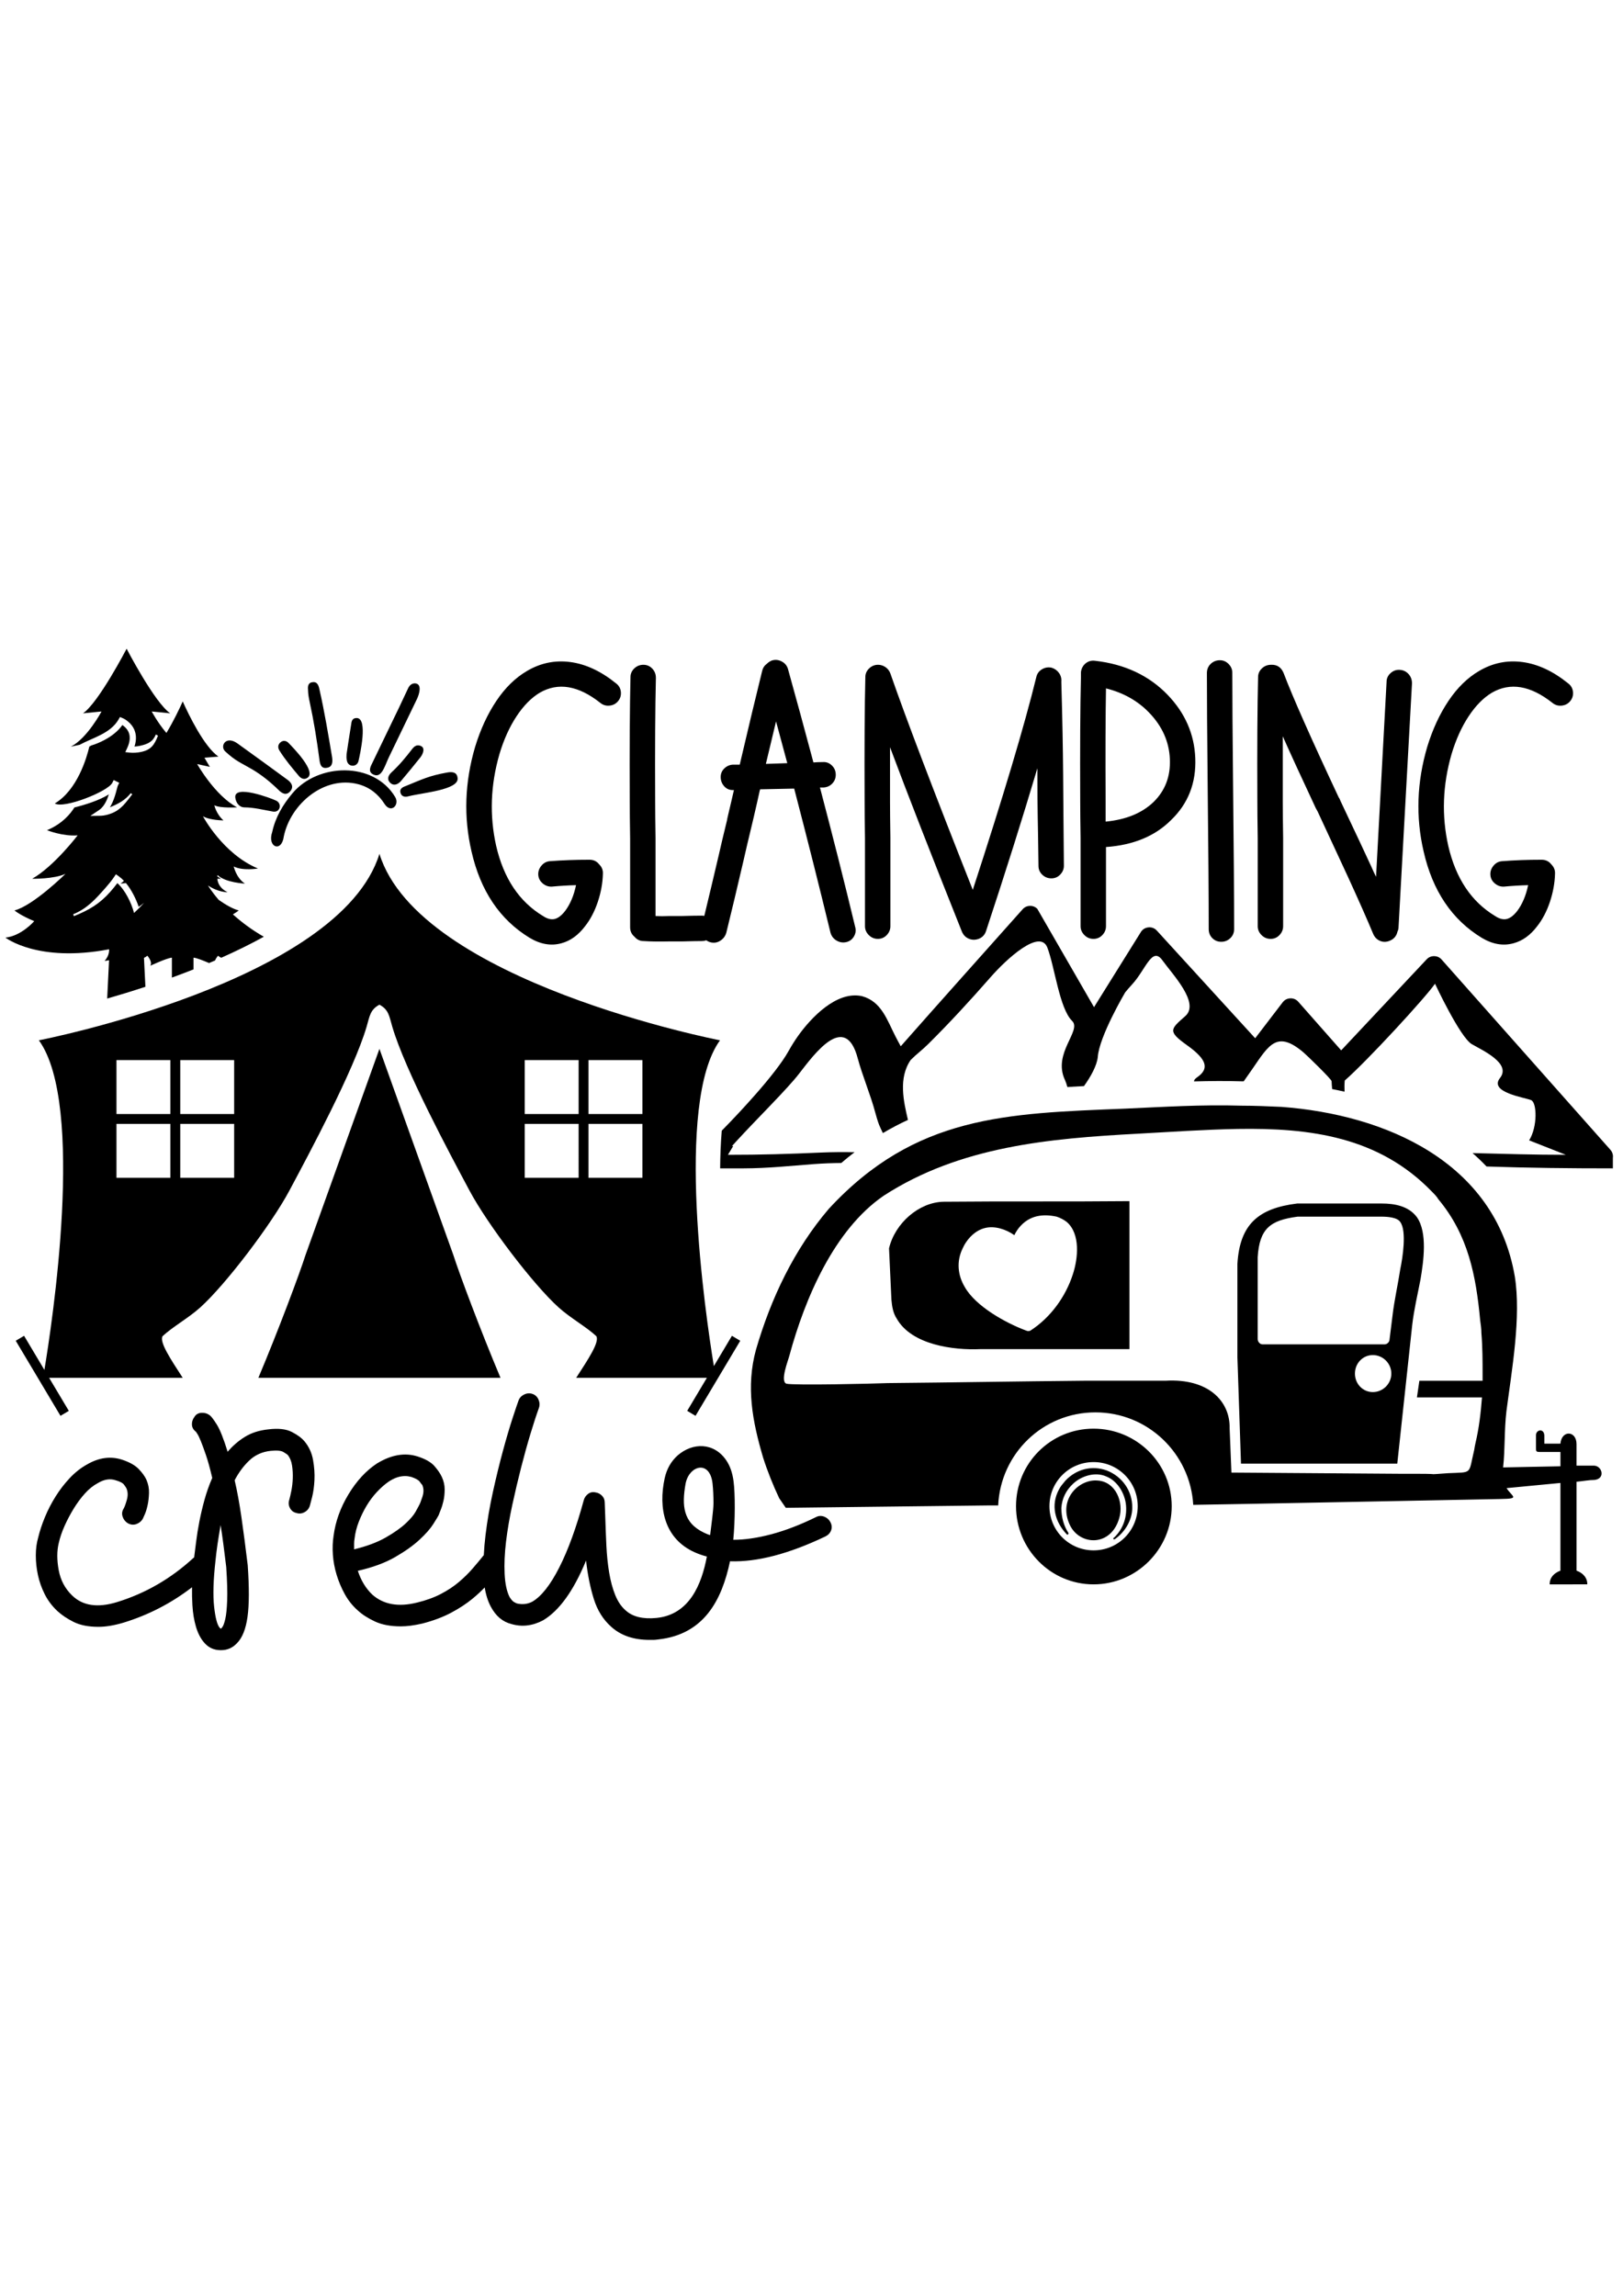 <?xml version="1.0" encoding="UTF-8"?>
<svg xmlns="http://www.w3.org/2000/svg" xmlns:xlink="http://www.w3.org/1999/xlink" version="1.1" id="katman_1" x="0px" y="0px" width="595.28px" height="841.89px" viewBox="0 0 595.28 841.89" style="enable-background:new 0 0 595.28 841.89;" xml:space="preserve"> <g> <path style="fill-rule:evenodd;clip-rule:evenodd;" d="M99.845,305.095c-1.933,5.579,3.441,7.732,4.251,1.622 c2.479-11.956,14.908-22.435,27.36-19.123c4.07,1.083,7.291,3.614,9.538,7.152c2.387,3.756,5.681,0.427,3.947-2.469 c-7.853-13.106-28.323-12.523-37.682-1.361C103.729,295.126,101.022,299.684,99.845,305.095L99.845,305.095z M154.223,277.689 c0.932-1.226,1.97-3.638-0.204-4.258c-1.257-0.395-2.158,0.34-2.875,1.274c-2.304,3-4.726,5.932-7.517,8.496 c-1.119,1.027-1.842,2.436-0.607,3.762c1.347,1.388,2.904,0.728,4.033-0.533C149.485,283.559,151.863,280.644,154.223,277.689 L154.223,277.689z M112.581,285.343c3.911-2.091-5.11-11.201-6.746-12.89c-0.848-0.922-2.111-1.042-3.03-0.171 c-0.909,0.816-0.948,1.929-0.324,2.928c2.112,3.375,4.671,6.415,7.255,9.479C110.495,285.517,111.559,285.947,112.581,285.343 L112.581,285.343z M131.476,279.133c0.558-2.418,3.597-15.788-0.653-15.828c-1.621-0.015-1.898,1.154-2.034,2.417 c-0.593,3.585-1.12,7.169-1.674,10.82c-0.064,0.748-0.065,1.519,0.09,2.221c0.164,1.16,0.914,2.003,2.137,2.032 C130.365,280.819,131.215,280.138,131.476,279.133L131.476,279.133z M101.345,293.631c-1.891-0.938-15.642-6.088-15.044-1.136 c0.215,1.778,1.395,3.563,3.35,3.577c3.489,0.025,6.908,0.91,10.308,1.508c1.008,0.222,2.033-0.076,2.487-1.105 C102.904,295.361,102.411,294.159,101.345,293.631L101.345,293.631z M167.841,285.402c-0.17-2.373-2.077-2.431-3.901-2.101 c-6.527,1.179-8.87,2.39-15.179,4.964c-1.247,0.445-2.38,1.097-1.802,2.687c0.543,1.392,1.889,1.347,3.067,1.004 C155.073,290.701,168.25,289.64,167.841,285.402L167.841,285.402z M121.811,277.698c-1.422-8.414-2.805-16.835-4.706-25.159 c-0.306-1.337-0.845-2.655-2.508-2.369c-1.743,0.22-1.733,1.713-1.614,3.02c0.041,1.405,0.281,2.766,0.58,4.136 c1.517,6.979,2.647,14.041,3.578,21.12c0.218,1.667,0.537,3.521,2.78,3.106C122.007,281.237,122.033,279.376,121.811,277.698 L121.811,277.698z M87.093,272.623c-4.247-3.049-6.59,1.004-4.459,2.955c3.898,3.57,5.419,3.96,9.699,6.454 c3.583,2.087,6.815,4.718,9.763,7.588c1.314,1.352,2.915,2.284,4.422,0.481c1.405-1.75,0.217-3.293-1.293-4.316 C99.199,281.368,93.163,276.98,87.093,272.623L87.093,272.623z M152.911,256.378c0.716-1.49,2.174-5.603-0.706-5.788 c-1.265-0.006-2.015,0.771-2.531,1.836c-1.543,3.189-2.971,6.434-4.56,9.62c-2.85,5.985-5.791,11.927-8.627,17.888 c-0.778,1.509-1.529,3.276,0.631,4.166c1.854,0.765,2.887-0.753,3.623-2.171c0.714-1.378,1.215-2.842,1.887-4.237 C146.049,270.584,149.497,263.489,152.911,256.378L152.911,256.378z"></path> <path style="fill-rule:evenodd;clip-rule:evenodd;" d="M220.196,257.761c-8.076-6.39-15.488-7.632-22.234-3.728 c-3.106,1.864-5.946,4.749-8.52,8.654c-2.574,3.905-4.66,8.521-6.257,13.846c-3.284,11.36-3.684,22.589-1.199,33.683 c2.751,11.894,8.477,20.459,17.175,25.695c1.598,1.065,3.062,1.42,4.394,1.065c1.243-0.355,2.485-1.332,3.728-2.929 c1.863-2.485,3.194-5.636,3.994-9.452c-3.107,0.088-6.036,0.266-8.788,0.532c-1.242,0.088-2.374-0.289-3.395-1.132 c-1.02-0.844-1.575-1.886-1.664-3.128c-0.088-1.243,0.289-2.375,1.132-3.396c0.843-1.021,1.886-1.575,3.128-1.665 c4.526-0.354,9.364-0.532,14.512-0.532c1.509,0,2.707,0.577,3.595,1.731c0.977,0.977,1.419,2.13,1.331,3.462 c-0.088,3.373-0.71,6.789-1.863,10.251c-1.154,3.461-2.708,6.434-4.661,8.919c-2.484,3.285-5.37,5.37-8.653,6.258 c-3.816,1.065-7.722,0.399-11.716-1.998c-10.917-6.656-18.018-17.218-21.301-31.685c-2.929-12.604-2.485-25.384,1.331-38.343 c1.953-6.39,4.549-12.005,7.789-16.842c3.239-4.837,6.99-8.498,11.25-10.983c4.971-2.929,10.274-4.016,15.91-3.262 c5.636,0.754,11.205,3.351,16.708,7.788c1.066,0.799,1.665,1.842,1.798,3.129c0.133,1.286-0.199,2.418-0.999,3.395 c-0.799,0.977-1.841,1.531-3.128,1.665C222.304,258.893,221.172,258.56,220.196,257.761L220.196,257.761z M569.407,257.761 c-8.076-6.39-15.488-7.632-22.233-3.728c-3.106,1.864-5.946,4.749-8.521,8.654c-2.574,3.905-4.659,8.521-6.257,13.846 c-3.284,11.36-3.684,22.589-1.199,33.683c2.752,11.894,8.478,20.459,17.175,25.695c1.598,1.065,3.062,1.42,4.394,1.065 c1.243-0.355,2.485-1.332,3.729-2.929c1.863-2.485,3.194-5.636,3.993-9.452c-3.106,0.088-6.036,0.266-8.787,0.532 c-1.242,0.088-2.374-0.289-3.395-1.132c-1.021-0.844-1.575-1.886-1.664-3.128c-0.089-1.243,0.288-2.375,1.132-3.396 c0.843-1.021,1.886-1.575,3.128-1.665c4.526-0.354,9.364-0.532,14.512-0.532c1.509,0,2.707,0.577,3.595,1.731 c0.977,0.977,1.42,2.13,1.331,3.462c-0.088,3.373-0.71,6.789-1.863,10.251c-1.154,3.461-2.708,6.434-4.66,8.919 c-2.484,3.285-5.37,5.37-8.653,6.258c-3.816,1.065-7.723,0.399-11.716-1.998c-10.917-6.656-18.018-17.218-21.302-31.685 c-2.929-12.604-2.485-25.384,1.331-38.343c1.953-6.39,4.549-12.005,7.789-16.842c3.239-4.837,6.989-8.498,11.249-10.983 c4.971-2.929,10.274-4.016,15.91-3.262c5.637,0.754,11.205,3.351,16.708,7.788c1.065,0.799,1.664,1.842,1.798,3.129 c0.133,1.286-0.199,2.418-0.999,3.395c-0.799,0.977-1.841,1.531-3.129,1.665C571.516,258.893,570.384,258.56,569.407,257.761 L569.407,257.761z M517.885,250.572c-1.066,18.994-2.708,48.771-4.927,89.333c0,0.622-0.134,1.199-0.399,1.731 c-0.354,1.597-1.286,2.707-2.795,3.329c-1.243,0.532-2.441,0.555-3.595,0.066c-1.154-0.488-1.998-1.354-2.53-2.596 c-2.219-5.325-5.281-12.249-9.186-20.769c-1.953-4.26-5.681-12.293-11.184-24.097c-0.267-0.444-0.488-0.843-0.666-1.198 c-5.236-11.184-9.275-19.97-12.115-26.361c0,6.568,0,14.556,0,23.964c0,3.107,0.045,7.5,0.133,13.18c0,15.266,0,26.094,0,32.484 c0,1.243-0.443,2.33-1.33,3.263c-0.889,0.932-1.976,1.398-3.263,1.398c-1.286,0-2.396-0.466-3.328-1.398 c-0.933-0.933-1.397-2.02-1.397-3.263c0-6.39,0-17.174,0-32.352c-0.09-5.769-0.134-10.206-0.134-13.313 c-0.089-19.792,0-35.015,0.267-45.665c0-1.243,0.466-2.308,1.397-3.196c0.933-0.888,2.063-1.331,3.396-1.331 c2.13-0.089,3.639,0.887,4.526,2.928c3.372,8.876,10.117,24.097,20.236,45.666c0.266,0.354,0.487,0.798,0.665,1.331 c5.592,11.804,9.364,19.837,11.316,24.097c0.533,1.243,1.11,2.485,1.73,3.728c1.688-31.686,2.975-55.517,3.861-71.493 c0-1.242,0.488-2.307,1.465-3.195s2.107-1.287,3.395-1.198s2.353,0.6,3.195,1.531C517.463,248.109,517.885,249.241,517.885,250.572 L517.885,250.572z M451.982,246.711c0,9.054,0.09,22.234,0.268,39.541c0.266,24.763,0.399,42.913,0.399,54.452 c0,1.331-0.467,2.44-1.398,3.328c-0.932,0.888-2.041,1.332-3.328,1.332c-1.288,0-2.375-0.444-3.262-1.332 c-0.889-0.887-1.332-1.997-1.332-3.328c0-11.45-0.134-29.556-0.399-54.319c-0.178-17.396-0.267-30.577-0.267-39.541 c0-1.332,0.444-2.441,1.331-3.328c0.889-0.888,1.976-1.354,3.263-1.397c1.286-0.045,2.396,0.399,3.328,1.331 S451.982,245.468,451.982,246.711L451.982,246.711z M405.52,301.296c7.455-0.71,13.313-3.107,17.573-7.19 c4.26-4.171,6.258-9.408,5.991-15.709c-0.266-6.39-2.796-12.071-7.589-17.041c-4.172-4.349-9.453-7.323-15.843-8.92 c-0.178,9.941-0.223,23.787-0.133,41.538C405.52,296.193,405.52,298.633,405.52,301.296L405.52,301.296z M401.658,242.317 c10.917,1.243,19.792,5.415,26.627,12.515c6.391,6.657,9.764,14.379,10.118,23.166c0.354,9.142-2.618,16.731-8.92,22.766 c-5.858,5.858-13.802,9.141-23.831,9.852c0,13.136,0,22.811,0,29.023c0,1.243-0.444,2.33-1.331,3.263 c-0.888,0.932-1.975,1.398-3.263,1.398c-1.286,0-2.396-0.466-3.328-1.398c-0.932-0.933-1.397-2.02-1.397-3.263 c0-6.39,0-17.174,0-32.352c-0.089-5.769-0.133-10.206-0.133-13.313c-0.089-19.792,0-35.015,0.267-45.665c0-0.178,0-0.399,0-0.666 c0-0.444,0-0.843,0-1.199c0.177-1.332,0.754-2.396,1.73-3.194C399.173,242.451,400.327,242.141,401.658,242.317L401.658,242.317z M389.276,250.172c0.841,29.746,0.606,37.51,0.933,67.272c0.014,1.242-0.445,2.33-1.332,3.262 c-0.888,0.931-1.975,1.398-3.262,1.398s-2.396-0.445-3.328-1.332c-0.931-0.887-1.386-1.954-1.398-3.196 c-0.204-19.266-0.399-16.577-0.399-35.852c-5.503,18.461-11.76,38.298-18.771,59.511c-0.443,1.509-1.375,2.529-2.796,3.063 c-1.242,0.443-2.44,0.421-3.595-0.067c-1.154-0.487-1.996-1.353-2.529-2.596c-11.272-28.224-20.059-50.768-26.36-67.632 c0,5.681,0,12.338,0,19.97c0,3.107,0.045,7.5,0.133,13.18c0,15.266,0,26.094,0,32.484c0,1.243-0.443,2.33-1.331,3.263 c-0.888,0.932-1.976,1.398-3.263,1.398c-1.286,0-2.396-0.466-3.328-1.398c-0.932-0.933-1.397-2.02-1.397-3.263 c0-6.39,0-17.174,0-32.352c-0.089-5.769-0.133-10.206-0.133-13.313c-0.089-19.792,0-35.015,0.267-45.665 c0-1.243,0.465-2.308,1.396-3.196c0.934-0.888,2.021-1.331,3.263-1.331c0.977,0,1.886,0.289,2.729,0.864 c0.843,0.577,1.441,1.354,1.797,2.33c5.77,16.598,15.844,43.047,30.221,79.348c11.184-34.26,18.95-60.265,23.299-78.016 c0.267-1.243,0.954-2.197,2.063-2.862c1.109-0.667,2.286-0.866,3.529-0.6c1.153,0.354,2.063,0.999,2.729,1.931 c0.666,0.932,0.954,1.975,0.865,3.128C389.276,249.996,389.274,250.086,389.276,250.172L389.276,250.172z M291.29,289.181 c-4.438,0.088-8.609,0.178-12.514,0.266c0,0.178-0.045,0.354-0.133,0.532c-0.178,0.799-0.488,2.197-0.932,4.194 c-0.444,1.997-0.888,3.927-1.332,5.791l-0.666,2.795c-1.243,5.148-2.263,9.497-3.062,13.047 c-2.308,9.941-4.394,18.684-6.257,26.228c-0.355,1.242-1.087,2.219-2.196,2.929c-1.109,0.71-2.286,0.909-3.529,0.599 c-0.612-0.153-1.155-0.403-1.626-0.75c-0.52,0.189-1.087,0.284-1.702,0.284c-1.508,0-3.816,0.044-6.923,0.133 c-2.13,0-3.728,0-4.793,0c-3.728,0.088-6.923,0.044-9.585-0.133c-1.332,0-2.441-0.532-3.329-1.598 c-1.065-0.887-1.597-2.041-1.597-3.46c0-6.391,0-17.219,0-32.485c-0.089-5.769-0.133-10.206-0.133-13.313 c-0.089-19.881,0-35.191,0.266-45.931c0-1.243,0.465-2.308,1.397-3.196c0.933-0.888,2.042-1.331,3.328-1.331 c1.287,0,2.375,0.465,3.263,1.397c0.887,0.933,1.331,2.064,1.331,3.396c-0.266,10.65-0.355,25.828-0.266,45.531 c0,3.196,0.044,7.634,0.133,13.313c0,13.668,0,23.166,0,28.491c1.509,0.089,3.195,0.089,5.059,0c1.064,0,2.618,0,4.66,0 c3.195-0.088,5.592-0.133,7.189-0.133c0.342,0,0.669,0.03,0.982,0.092c1.606-6.637,3.365-14.034,5.276-22.192 c0.799-3.55,1.82-7.855,3.063-12.914c0-0.178,0.155-0.91,0.465-2.197c0.311-1.287,0.667-2.796,1.066-4.526 c0.399-1.731,0.731-3.173,0.998-4.327h-0.133c-1.331,0.088-2.44-0.333-3.328-1.265c-0.888-0.932-1.354-2.041-1.398-3.328 c-0.044-1.287,0.377-2.374,1.265-3.262c0.887-0.887,1.952-1.375,3.194-1.464c0.888,0,1.731,0,2.53,0 c3.196-13.669,5.947-25.163,8.254-34.482c0.267-1.065,0.843-1.908,1.73-2.529c0.533-0.533,1.154-0.933,1.864-1.199 c1.243-0.355,2.44-0.222,3.595,0.399c1.153,0.622,1.908,1.553,2.263,2.796c2.751,9.852,5.858,21.257,9.32,34.216 c1.064-0.089,2.219-0.134,3.461-0.134c1.243-0.088,2.33,0.311,3.262,1.199c0.932,0.887,1.42,1.974,1.464,3.261 c0.045,1.288-0.354,2.397-1.198,3.329c-0.843,0.932-1.93,1.442-3.261,1.531c-0.444,0-0.889,0-1.332,0 c4.792,18.195,9.098,35.236,12.914,51.123c0.355,1.242,0.2,2.419-0.466,3.528s-1.62,1.797-2.862,2.063 c-1.242,0.267-2.419,0.066-3.528-0.6c-1.11-0.666-1.842-1.62-2.197-2.862C300.608,325.526,296.171,307.909,291.29,289.181 L291.29,289.181z M288.76,279.862c-1.419-5.326-2.795-10.429-4.127-15.311c-1.065,4.526-2.308,9.719-3.728,15.577 C283.479,280.039,286.098,279.951,288.76,279.862L288.76,279.862z"></path> <path d="M36.076,596.573c-3.652,0-6.676-0.6-9.073-1.797c-2.396-1.198-4.393-2.539-5.991-4.023 c-1.939-1.825-3.48-3.879-4.621-6.162c-1.142-2.282-1.969-4.621-2.482-7.019c-0.514-2.396-0.77-4.793-0.77-7.189 c0-2.396,0.285-4.564,0.855-6.504c0.571-2.396,1.398-4.907,2.483-7.532c1.083-2.625,2.396-5.164,3.937-7.618 c1.54-2.453,3.281-4.706,5.221-6.761c1.94-2.054,4.051-3.709,6.333-4.964c4.336-2.511,8.616-3.082,12.839-1.712 c2.738,0.912,4.764,2.054,6.076,3.424c1.313,1.369,2.254,2.682,2.825,3.937c0.685,1.598,0.998,3.224,0.942,4.879 c-0.057,1.654-0.229,3.138-0.514,4.45c-0.286,1.313-0.628,2.425-1.027,3.338s-0.657,1.484-0.77,1.712 c-0.571,0.913-1.37,1.541-2.397,1.884c-1.027,0.342-2.054,0.228-3.081-0.343c-0.913-0.57-1.541-1.369-1.883-2.396 c-0.342-1.027-0.228-1.997,0.342-2.911c0.343-0.569,0.743-1.654,1.199-3.251c0.457-1.599,0.399-3.025-0.171-4.28 c-0.114-0.228-0.399-0.655-0.856-1.283c-0.456-0.628-1.483-1.17-3.081-1.626c-2.055-0.686-4.223-0.343-6.505,1.026 c-1.711,0.913-3.309,2.196-4.792,3.852c-1.484,1.654-2.854,3.51-4.109,5.563c-1.255,2.055-2.368,4.166-3.337,6.334 c-0.97,2.168-1.684,4.28-2.141,6.334c-0.684,2.854-0.684,6.134,0,9.843c0.685,3.709,2.339,6.818,4.964,9.329 c3.881,3.766,9.358,4.564,16.434,2.396c10.385-3.195,19.686-8.56,27.902-16.091c0.123-0.105,0.25-0.204,0.38-0.293 c0.219-1.648,0.463-3.577,0.732-5.783c0.285-2.34,0.684-4.822,1.198-7.447c0.514-2.624,1.141-5.277,1.883-7.959 c0.741-2.682,1.683-5.335,2.824-7.96c-0.798-3.424-1.569-6.22-2.31-8.388c-0.742-2.168-1.369-3.88-1.883-5.135 c-0.514-1.256-0.942-2.141-1.284-2.653c-0.343-0.514-0.514-0.771-0.514-0.771c-0.913-0.685-1.398-1.54-1.456-2.567 s0.257-1.998,0.942-2.911c0.571-0.913,1.427-1.396,2.567-1.454c1.142-0.058,2.168,0.257,3.081,0.941 c0.571,0.457,1.427,1.598,2.569,3.424c1.141,1.826,2.453,5.136,3.937,9.928c1.826-2.168,3.937-3.994,6.334-5.478 c2.396-1.483,5.249-2.396,8.559-2.739c3.652-0.456,6.533-0.143,8.644,0.941c2.112,1.085,3.68,2.254,4.708,3.51 c1.597,1.939,2.625,4.194,3.081,6.762c0.457,2.566,0.628,5.021,0.514,7.36s-0.399,4.422-0.856,6.248 c-0.456,1.826-0.742,2.909-0.855,3.253c-0.342,1.025-0.999,1.797-1.969,2.311c-0.97,0.513-1.968,0.599-2.995,0.256 c-1.027-0.229-1.797-0.827-2.311-1.797s-0.6-1.969-0.256-2.995c0.228-0.8,0.484-1.912,0.77-3.339 c0.285-1.427,0.457-2.938,0.514-4.536c0.057-1.597-0.029-3.167-0.257-4.707c-0.228-1.541-0.741-2.824-1.54-3.852 c-0.229-0.228-0.771-0.599-1.627-1.112c-0.855-0.514-2.424-0.656-4.707-0.428c-3.081,0.342-5.678,1.512-7.789,3.509 c-2.111,1.996-3.908,4.422-5.392,7.275c0.913,3.88,1.74,8.388,2.482,13.522c0.742,5.136,1.512,11.013,2.311,17.631 c0.57,8.217,0.542,14.551-0.085,19.001c-0.628,4.45-1.912,7.646-3.852,9.586c-1.597,1.712-3.538,2.567-5.82,2.567h-0.171 c-2.511,0-4.565-0.97-6.163-2.91c-1.255-1.483-2.225-3.395-2.909-5.734c-0.686-2.34-1.113-4.936-1.284-7.788 c-0.131-2.182-0.178-4.397-0.143-6.646c-7.575,5.841-15.944,10.166-25.107,12.979C41.896,596.059,38.815,596.573,36.076,596.573 L36.076,596.573z M238.235,601.366c-5.82,0-10.499-1.598-14.036-4.793c-2.967-2.625-5.106-6.049-6.419-10.271 c-1.312-4.223-2.253-8.901-2.825-14.036c-4.565,11.068-9.814,18.372-15.748,21.91c-3.88,2.055-7.76,2.511-11.64,1.369 c-3.195-0.799-5.706-2.909-7.532-6.334c-1.072-1.989-1.822-4.352-2.252-7.086c-1.332,1.393-2.807,2.756-4.424,4.091 c-2.283,1.884-4.936,3.623-7.96,5.221c-3.023,1.599-6.533,2.91-10.527,3.938c-2.967,0.685-5.591,1.026-7.874,1.026 c-3.766,0-6.933-0.598-9.5-1.797c-2.568-1.198-4.651-2.539-6.248-4.022c-1.94-1.712-3.538-3.708-4.793-5.991 c-1.255-2.282-2.253-4.65-2.996-7.104c-0.741-2.453-1.198-4.906-1.369-7.36c-0.171-2.453-0.085-4.765,0.257-6.933 c0.684-5.249,2.51-10.327,5.478-15.234c2.967-4.907,6.447-8.673,10.441-11.298c5.25-3.195,10.215-4.051,14.893-2.567 c2.853,0.913,4.907,2.082,6.163,3.509c1.255,1.427,2.168,2.768,2.738,4.022c0.685,1.483,1.027,2.996,1.027,4.536 c0,1.541-0.143,2.939-0.428,4.194c-0.285,1.255-0.627,2.368-1.027,3.338c-0.399,0.97-0.655,1.626-0.77,1.969 c-0.228,0.456-0.884,1.541-1.968,3.253c-1.084,1.711-2.768,3.623-5.05,5.733c-2.283,2.111-5.25,4.223-8.901,6.334 c-3.652,2.11-8.217,3.795-13.694,5.05c1.142,3.537,2.911,6.447,5.306,8.729c4.108,3.652,9.586,4.622,16.434,2.91 c3.309-0.798,6.219-1.854,8.729-3.166c2.511-1.313,4.708-2.769,6.591-4.365c1.882-1.598,3.566-3.253,5.049-4.964 c1.413-1.632,2.774-3.262,4.084-4.893c0.118-2.349,0.325-4.771,0.624-7.262c0.628-5.25,1.541-10.584,2.739-16.005 c1.198-5.421,2.425-10.441,3.68-15.063c1.255-4.622,2.425-8.587,3.509-11.897c1.084-3.309,1.797-5.42,2.139-6.333 c0.342-1.026,1.027-1.798,2.055-2.311c1.026-0.514,2.054-0.6,3.081-0.257c1.026,0.342,1.769,1.027,2.225,2.055 c0.457,1.026,0.514,2.054,0.171,3.08c-0.913,2.511-1.939,5.649-3.081,9.415c-1.141,3.766-2.283,7.874-3.423,12.324 c-1.142,4.451-2.225,9.044-3.252,13.78c-1.027,4.735-1.797,9.243-2.311,13.523c-0.514,4.279-0.685,8.216-0.514,11.811 c0.171,3.595,0.771,6.419,1.797,8.473c0.571,0.913,1.084,1.513,1.541,1.798c0.457,0.286,0.855,0.485,1.198,0.6 c2.055,0.456,3.938,0.229,5.649-0.685c3.309-1.94,6.59-6.106,9.842-12.497c3.253-6.39,6.248-14.606,8.987-24.648 c0.228-0.913,0.741-1.684,1.54-2.312c0.799-0.627,1.712-0.827,2.739-0.599c0.913,0.113,1.712,0.514,2.396,1.198 c0.685,0.686,1.027,1.541,1.027,2.567l0.171,4.622c0.114,3.767,0.257,7.445,0.428,11.04c0.172,3.595,0.514,6.934,1.027,10.015 s1.255,5.819,2.225,8.217c0.971,2.396,2.254,4.278,3.852,5.648c2.51,2.282,6.282,3.245,11.297,2.738 c12.059-1.218,16.54-12.289,18.46-22.527c-1.369-0.342-2.864-0.833-4.45-1.541c-11.109-4.957-13.432-16.218-11.014-27.199 c0.741-3.364,2.311-6.133,4.707-8.302c5.629-4.926,13.454-4.768,17.888,1.798c1.427,2.111,2.257,4.657,2.654,7.617 c0.629,4.686,0.586,14.537-0.098,21.498c4.222,0,8.901-0.686,14.036-2.054c5.135-1.369,10.617-3.476,16.434-6.334 c0.916-0.449,1.883-0.484,2.909-0.086c1.027,0.399,1.749,1.068,2.226,1.968c0.55,1.038,0.656,2.056,0.257,3.083 c-0.397,1.026-1.125,1.742-2.14,2.225c-13.364,6.363-24.992,9.415-34.92,9.072c-3.005,14.275-9.532,26.813-26.263,28.657 c-0.578,0.063-1.113,0.171-1.626,0.171C239.349,601.366,238.807,601.366,238.235,601.366L238.235,601.366z M251.417,544.278 c-1.317,7.682-1.017,14.064,6.819,17.784c0.922,0.438,1.655,0.742,2.226,0.855c0.342-2.967,1.226-9.082,1.226-11.706 c0-2.625-0.114-5.021-0.342-7.189C260.356,535.138,252.592,537.4,251.417,544.278L251.417,544.278z M148.539,541.283 c-1.94,0-3.938,0.685-5.991,2.054c-1.484,1.027-2.939,2.311-4.365,3.852c-1.427,1.54-2.682,3.225-3.767,5.051 c-1.084,1.825-2.025,3.765-2.824,5.819c-0.799,2.054-1.313,4.108-1.541,6.162c-0.114,0.571-0.171,1.198-0.171,1.883s0,1.37,0,2.054 c4.679-1.141,8.559-2.596,11.64-4.364s5.506-3.48,7.275-5.136c1.769-1.654,2.995-3.109,3.68-4.365 c0.685-1.255,1.027-1.883,1.027-1.883c0.113-0.228,0.171-0.342,0.171-0.342c0.342-0.571,0.77-1.654,1.283-3.253 c0.514-1.597,0.485-3.023-0.085-4.279c-0.228-0.229-0.542-0.628-0.941-1.198c-0.4-0.57-1.398-1.141-2.996-1.712 c-0.457-0.113-0.856-0.199-1.198-0.256C149.395,541.311,148.996,541.283,148.539,541.283L148.539,541.283z M80.925,559.256 c-0.913,5.136-1.541,9.472-1.883,13.01c-0.8,7.074-0.97,12.695-0.514,16.86c0.457,4.165,1.141,6.762,2.054,7.788 c0.229,0.229,0.399,0.343,0.514,0.343c0,0,0.171-0.228,0.514-0.685c0.342-0.456,0.684-1.427,1.027-2.91 c0.342-1.483,0.57-3.737,0.684-6.761c0.114-3.025,0-7.104-0.342-12.239C82.293,568.842,81.609,563.707,80.925,559.256 L80.925,559.256z"></path> <path style="fill-rule:evenodd;clip-rule:evenodd;" d="M67.019,257.222c-1.2,2.674-3.392,7.297-5.986,11.562 c-3.191-3.747-5.386-7.881-5.386-7.881l6.791,0.679c-5.734-3.922-15.996-23.691-15.996-23.691s-10.262,19.769-15.996,23.691 l6.791-0.679c0,0-5.207,9.81-11.243,12.903l3.226-0.686c4.895-2.642,11.319-4.147,14.282-9.315l0.5-0.87l0.925,0.383 c1.279,0.527,2.626,1.647,3.442,2.74c1.764,2.363,1.819,5.088,0.959,7.704c0.683-0.034,1.375-0.124,1.957-0.251 c2.995-0.647,4.806-1.531,5.876-4.17l0.796,0.44c-1.364,3.359-2.456,5.151-6.185,5.96c-1.285,0.278-2.919,0.404-4.24,0.252 l-1.58-0.181l0.677-1.438c1.06-2.251,1.502-4.779-0.057-6.908c-0.406-0.555-1.033-1.149-1.688-1.586 c-1.684,2.406-4.188,4.239-6.758,5.581c-1.397,0.729-3.068,1.457-4.604,1.9l-0.75,0.412c-0.977,4.145-4.401,15.927-12.664,20.86 c3.271,2.067,19.49-4.375,21.085-7.566l0.508-1.015l2.035,1.004l-0.498,1.02c-0.112,0.234-0.209,0.641-0.276,0.896 c-0.161,0.594-0.311,1.189-0.477,1.781c-0.446,1.58-0.989,3.156-1.773,4.604c-0.125,0.231-0.257,0.461-0.396,0.685 c3.107-1.269,5.648-2.64,7.657-5.191l0.543,0.427c-2.343,2.975-4.018,5.609-7.659,7.002c-1.114,0.427-2.66,0.852-3.872,0.869 l-3.863,0.053l3.214-2.143c1.024-0.683,1.79-1.719,2.371-2.79c0.509-0.939,0.903-1.95,1.234-2.976 c-3.542,2.242-8.892,3.885-12.656,4.815c-1.341,2.184-4.35,5.974-10.044,8.333c0,0,5.809,2.339,11.241,1.887 c0,0-8.676,11.393-16.674,15.92c0,0,7.999,0.151,12.223-1.811c0,0-11.771,11.62-18.711,13.431c0,0,2.112,1.81,7.242,3.923 c0,0-4.678,5.433-10.563,6.036c0,0,11.829,9.279,38.019,4.283c0.052,0.962-0.157,2.561-1.628,4.267c0,0,0.653-0.071,1.611-0.244 l-0.683,14.043c4.513-1.294,9.219-2.734,14.018-4.318l-0.525-10.602c0.497-0.231,0.925-0.495,1.241-0.793 c0,0,2.052,2.292,1.06,3.693c0,0,5.984-2.804,7.934-2.976v7.315c2.648-0.963,5.302-1.971,7.944-3.016v-4.3 c1.168,0.103,3.786,1.152,5.697,1.976c0.733-0.309,1.464-0.622,2.193-0.937c0.381-0.949,1.103-1.756,1.103-1.756 c0.3,0.284,0.703,0.537,1.17,0.76c5.4-2.399,10.655-4.971,15.61-7.709c-4.609-2.641-8.365-5.518-11.343-8.209 c1.481-0.869,2.143-1.436,2.143-1.436c-2.143-0.559-4.747-2.054-7.322-3.853c-2.703-3.137-3.951-5.302-3.951-5.302 c3.898,2.599,7.181,2.462,7.181,2.462c-2.935-1.424-3.636-3.556-3.754-4.936c0.84,0.018,1.357,0.008,1.357,0.008 c-0.454-0.256-0.91-0.537-1.366-0.834c0.023-0.333,0.07-0.53,0.07-0.53c2.873,2.803,10.054,3.146,10.054,3.146 c-3.215-2.121-4.104-6.293-4.104-6.293c3.282,1.71,8.89,0.753,8.89,0.753c-12.857-5.335-20.175-19.149-20.175-19.149 c2.6,1.503,7.523,1.503,7.523,1.503c-2.667-2.325-3.352-5.54-3.352-5.54c2.257,1.163,8.344,0.753,8.344,0.753 c-8.139-4.309-14.636-15.867-14.636-15.867l4.65,1.026l-1.983-3.352l5.129-0.41C74.844,273.774,69.238,262.167,67.019,257.222 L67.019,257.222z M45.454,323c-0.371,0.372-0.786,0.72-1.249,1.026c0,0,0.808-0.039,1.988-0.195l0.161,0.195 c1.829,2.254,3.517,5.536,4.515,8.51c0.687-0.45,1.351-0.942,1.991-1.466c-1.051,1.158-2.28,2.42-3.696,3.731l-0.063-0.232 c-0.928-3.475-3.175-8.144-6.056-10.722c-0.815,1.108-1.724,2.197-2.604,3.199c-3.885,4.408-7.896,6.745-13.333,8.919l-0.279-0.696 c5.098-2.039,8.258-5.598,11.9-9.731c1.083-1.23,2.217-2.608,3.135-3.973l0.651-0.968l0.953,0.673 C44.186,321.777,44.846,322.363,45.454,323L45.454,323z"></path> <path style="fill-rule:evenodd;clip-rule:evenodd;" d="M375.07,333.442c0.704-0.789,1.602-1.208,2.659-1.241 c1.058-0.033,1.98,0.331,2.731,1.075l20.802,36.062l17.046-27.335c0.591-1.09,1.582-1.765,2.813-1.916 c1.23-0.15,2.354,0.266,3.191,1.182l36.063,39.467l10.077-13.177c0.7-0.913,1.672-1.416,2.82-1.455 c1.15-0.04,2.155,0.392,2.916,1.253l15.726,17.822l31.353-33.385c0.74-0.788,1.678-1.186,2.76-1.17 c1.081,0.015,2.007,0.438,2.726,1.248l61.905,69.767c0.481,0.541,0.781,1.177,0.894,1.841h0.014v0.076 c0.053,0.357,0.053,0.721,0,1.08v3.815c-15.967,0-30.787-0.157-46.336-0.688c-1.634-1.718-3.348-3.354-5.132-4.917 c11.376,0.285,22.773,0.634,34.219,0.634l-13.464-5.298c3.148-5.071,2.862-13.86,0.73-14.758c-2.333-0.982-15.6-2.825-11.423-8.106 c4.175-5.281-6.019-9.95-10.318-12.406c-4.299-2.457-13.511-22.17-13.511-22.17c-3.434,5.015-24.906,28.352-33.104,35.493v0.001 c-0.126,1.296-0.15,2.688-0.084,4.093c-1.506-0.342-3.019-0.662-4.538-0.957c-0.103-0.958-0.167-1.925-0.209-2.897 c-0.03-0.727-9.069-9.493-10.295-10.532c-9.719-8.249-12.705-2.758-18.705,5.977c-1.057,1.537-2.131,3.079-3.231,4.615 l-0.786-0.001c-5.791-0.172-11.6-0.124-17.428,0.036c-0.01-0.31,0.136-0.64,0.495-1.007l0.601-0.486 c4.668-3.194,3.562-6.632-3.685-11.792c-7.248-5.158-6.02-5.896-0.614-10.685c5.404-4.791-4.606-15.169-8.415-20.452 c-3.806-5.282-6.123,3.5-11.157,8.904c-0.854,0.917-1.681,1.881-2.491,2.873c-0.039,0.066-9.559,16.155-10.049,23.755 c-0.354,3.079-2.458,6.969-5.057,10.6c-2.057,0.104-4.091,0.213-6.104,0.334c-0.201-0.845-0.5-1.702-0.877-2.582 c-4.62-9.818,6.277-18.098,2.635-21.645c-4.668-4.544-6.387-19.898-9.09-26.899c-2.703-7.002-14.832,3.989-20.941,10.993 c-7.323,8.354-14.87,16.571-22.758,24.394c-2.121,2.104-4.438,3.824-6.406,5.799c-4.614,6.648-2.604,15.273-1.027,22.013 c-3.096,1.428-6.156,3.029-9.187,4.821c-0.555-1.088-1.02-2.164-1.409-3.068c-0.561-1.513-0.981-2.962-1.407-4.515 c-1.58-6.058-4.812-13.777-6.401-19.793c-4.564-17.284-15.929-1.608-21.521,5.592c-4.238,5.547-15.804,16.879-23.261,25.058 c-0.462,0.507-0.91,1.003-1.338,1.485l-0.054,0.06l0.511-0.089l-1.96,3.242c12.1,0.004,22.295-0.298,34.35-0.835 c4.027-0.178,8.06-0.19,12.1-0.117c-1.635,1.25-3.265,2.567-4.888,3.956c-3.197,0.021-6.541,0.139-10.141,0.407 c-9.025,0.674-16.55,1.531-25.721,1.561h-8.554c0.039-4.393,0.205-9.146,0.594-13.824c4.268-4.336,8.441-8.814,12.405-13.322 c2.454-2.789,4.859-5.642,7.122-8.588c1.817-2.366,3.654-4.899,5.104-7.51c1.001-1.802,2.104-3.551,3.294-5.235 c4.781-6.765,14.244-16.744,23.521-14.667c7.142,1.941,9.216,8.806,12.264,14.741c0.631,1.229,1.271,2.422,1.943,3.628 C345.186,366.875,360.181,350.177,375.07,333.442L375.07,333.442z"></path> <path style="fill-rule:evenodd;clip-rule:evenodd;" d="M16.284,502.358c2.718-16.313,15.121-97.21-2.024-120.87 c0,0,110.395-21.394,124.91-68.377c14.515,46.984,124.91,68.377,124.91,68.377c-16.699,23.045-5.365,100.401-2.253,119.481 l6.628-11.118l3.055,1.822l-16.41,27.524l-3.055-1.821l7.228-12.124l-47.938-0.001c4.448-6.887,8.527-12.968,7.418-15.229 c-3.698-3.464-9.479-6.635-13.81-10.528c-9.386-8.436-26.122-30.5-32.725-42.862c-7.421-13.891-23.57-44.007-28.317-60.063 c-1.168-3.954-1.281-6.277-4.73-8.147c-3.45,1.87-3.562,4.193-4.73,8.147c-4.747,16.056-20.896,46.172-28.316,60.063 c-6.604,12.362-23.34,34.427-32.726,42.862c-4.332,3.894-10.111,7.064-13.81,10.528c-1.109,2.262,2.97,8.343,7.418,15.229 l-48.996,0.001l7.228,12.124l-3.055,1.821l-16.41-27.524l3.055-1.822L16.284,502.358L16.284,502.358z M42.72,388.746h19.769v19.77 H42.72V388.746L42.72,388.746z M66.111,388.746H85.88v19.77H66.111V388.746L66.111,388.746z M85.88,412.137v19.769H66.111v-19.769 H85.88L85.88,412.137z M62.489,431.906H42.72v-19.769h19.769V431.906L62.489,431.906z M192.46,388.746h19.769v19.77H192.46V388.746 L192.46,388.746z M215.851,388.746h19.769v19.77h-19.769V388.746L215.851,388.746z M235.619,412.137v19.769h-19.769v-19.769 H235.619L235.619,412.137z M212.229,431.906H192.46v-19.769h19.769V431.906L212.229,431.906z M183.568,505.251l-44.399-0.001 l-44.399,0.001c7.389-17.552,15.034-37.991,17.32-45.121l27.079-75.505l27.078,75.505C168.534,467.26,176.18,487.7,183.568,505.251 L183.568,505.251z"></path> <path style="fill-rule:evenodd;clip-rule:evenodd;" d="M372.024,452.943c0.654-1.314,1.534-2.627,2.409-3.503 c3.503-3.721,8.097-4.376,13.128-3.281c1.315,0.438,2.628,1.093,3.721,1.966c5.031,4.376,4.155,13.35,2.188,19.259 c-2.627,8.092-8.097,15.75-15.536,20.564c-0.439,0.222-1.095,0.222-1.533,0c-7.658-2.849-18.598-8.974-22.534-15.976 c-2.628-4.377-3.061-9.407-0.873-14.001c1.533-3.503,4.597-6.785,8.313-7.658C364.8,449.443,368.964,450.755,372.024,452.943 L372.024,452.943L372.024,452.943z M408.537,563.941c3.503-3.282,5.035-7.879,4.375-12.688c-0.654-4.155-3.281-8.319-7.225-9.847 c-3.941-1.748-8.973-0.212-12.033,2.627c-2.627,2.409-4.155,5.47-4.376,8.974c0,3.282,0.873,6.563,2.621,9.186 c0,0.222,0,0.439-0.221,0.439c0,0.221-0.222,0.221-0.439,0c-4.376-4.598-5.903-10.719-2.843-16.41 c0.655-1.315,1.528-2.188,2.4-3.282c3.942-4.155,9.634-5.69,15.095-3.716c5.691,2.188,9.406,7.438,9.406,13.568 c0,4.588-2.621,8.973-6.342,11.594c-0.222,0.221-0.439,0-0.655,0C408.324,564.162,408.324,563.941,408.537,563.941L408.537,563.941 L408.537,563.941z M402.633,542.933c-6.785-0.654-14.655,6.785-10.284,16.189c3.502,7.657,15.094,8.312,18.163-2.41 C412.26,550.812,409.197,543.375,402.633,542.933L402.633,542.933L402.633,542.933z M401.1,523.902 c15.75,0,28.656,12.688,28.656,28.443c0,15.75-12.906,28.657-28.656,28.657c-15.755,0-28.443-12.907-28.443-28.657 C372.656,536.59,385.35,523.902,401.1,523.902L401.1,523.902L401.1,523.902z M401.1,536.157c8.973,0,16.189,7.219,16.189,16.188 c0,8.974-7.22,16.188-16.189,16.188c-8.973,0-16.188-7.218-16.188-16.188C384.911,543.375,392.127,536.157,401.1,536.157 L401.1,536.157L401.1,536.157z M552.572,545.706l19.758-1.89v32.159c-2.409,0.873-3.941,2.628-3.941,4.815c0,0.213,0,0.213,0,0.213 L582.17,581c0,0,0,0,0-0.213c0-2.188-1.535-3.942-3.936-4.815v-32.599c2.408-0.221,4.598-0.66,6.563-0.66 c4.154-0.434,2.84-5.249-0.221-5.249h-6.343v-7.879l0,0c0-5.036-5.471-5.249-5.904-0.189h-5.9c0-1.1,0-1.976,0-2.849 c0-2.848-3.062-2.408-3.062-0.221c0,1.535,0,3.063,0,4.597c0,1.307,0,1.528,1.534,1.528h7.438v5.249l-21.031,0.416 c0.747-6.542,0.38-13.487,1.218-20.625c1.967-15.104,5.462-34.574,3.062-49.45c-7.219-42.012-47.484-59.294-85.553-62.137 c-4.81-0.218-9.846-0.439-14.655-0.439c-14.876-0.439-28.226,0.439-42.887,1.094c-43.32,1.748-76.8,2.409-108.525,36.756 c-12.694,14.876-21.225,32.819-26.695,51.639c-3.715,13.561-1.315,26.246,2.627,39.595c1.528,4.81,3.715,10.288,5.903,14.878 l2.41,3.502l74.391-0.872c0.222,0,0.222,0,0.222,0h0.875l2.409,0.008c0.876-19.039,16.412-34.135,35.662-34.135 s34.787,15.096,35.881,33.914c9.139-0.104,91.823-1.74,112.605-2.14C557.672,549.562,554.729,549.025,552.572,545.706 L552.572,545.706z M326.077,457.761l0.873,18.819l0,0c0.221,2.627,0.654,5.036,1.966,6.997 c5.471,9.634,20.786,11.595,30.632,11.161l0.225-0.002h54.479V440.47c-22.753,0.221-45.727,0-68.267,0.221 C337.017,440.91,328.265,448.567,326.077,457.761L326.077,457.761L326.077,457.761z M475.735,441.342 c-14.222,1.749-21.007,7.659-21.881,22.102v34.348l1.316,38.944l57.318-0.004l5.47-50.763c0.654-5.69,1.967-11.16,3.061-16.843 c1.094-6.563,2.627-17.07-1.315-22.753c-3.061-4.154-8.313-5.036-12.906-5.036h-31.063V441.342L475.735,441.342z M507.895,492.982 h-44.854c-0.873,0-1.749-0.874-1.749-1.967v-29.76c0,0,0,0,0-0.221c0.654-10.501,4.597-13.567,14.661-14.876 c0.222,0,0.222,0,0.439,0l30.414,0.003c1.966,0,5.69,0.22,6.784,1.967c2.409,3.282,0.873,13.127,0,17.282 c-0.872,5.691-2.188,11.379-2.849,17.07l-1.094,8.752C509.648,492.108,508.772,492.982,507.895,492.982L507.895,492.982 L507.895,492.982z M503.524,496.917c3.716,0,6.785,3.062,6.785,6.786c0,3.724-3.062,6.784-6.785,6.784 c-3.722,0-6.564-3.061-6.564-6.784C496.96,499.979,499.803,496.917,503.524,496.917L503.524,496.917L503.524,496.917z M520.589,506.331h23.192c0-0.654,0-1.534,0-2.188c0-5.036,0-10.066-0.44-15.315c0-1.533-0.221-3.062-0.438-4.597 c-1.533-16.41-4.377-31.287-15.316-44.415c-0.654-1.094-1.533-1.966-2.409-2.848c-19.471-20.126-44.632-23.413-71.33-22.974 c-11.813,0.221-24.723,1.093-36.541,1.748c-32.387,1.748-65.206,4.597-93.21,22.753c-18.158,12.474-28.877,37.635-34.568,58.636 c-0.439,1.749-3.503,9.413-1.094,10.286c2.848,0.654,32.159,0,37.195-0.223c24.289-0.22,48.357-0.654,72.643-0.872h29.32 c15.536-0.873,23.628,7.437,23.412,17.504l0.654,16.188l62.358,0.439l0,0l2.63,0.003h3.494c9.846,0,1.315,0.439,10.939-0.221 c9.186-0.439,7.438,0.654,9.625-8.531l0.222-1.315l0.221-1.094c1.314-5.47,1.967-11.16,2.409-16.849h-23.857L520.589,506.331 L520.589,506.331z"></path> </g> </svg>
